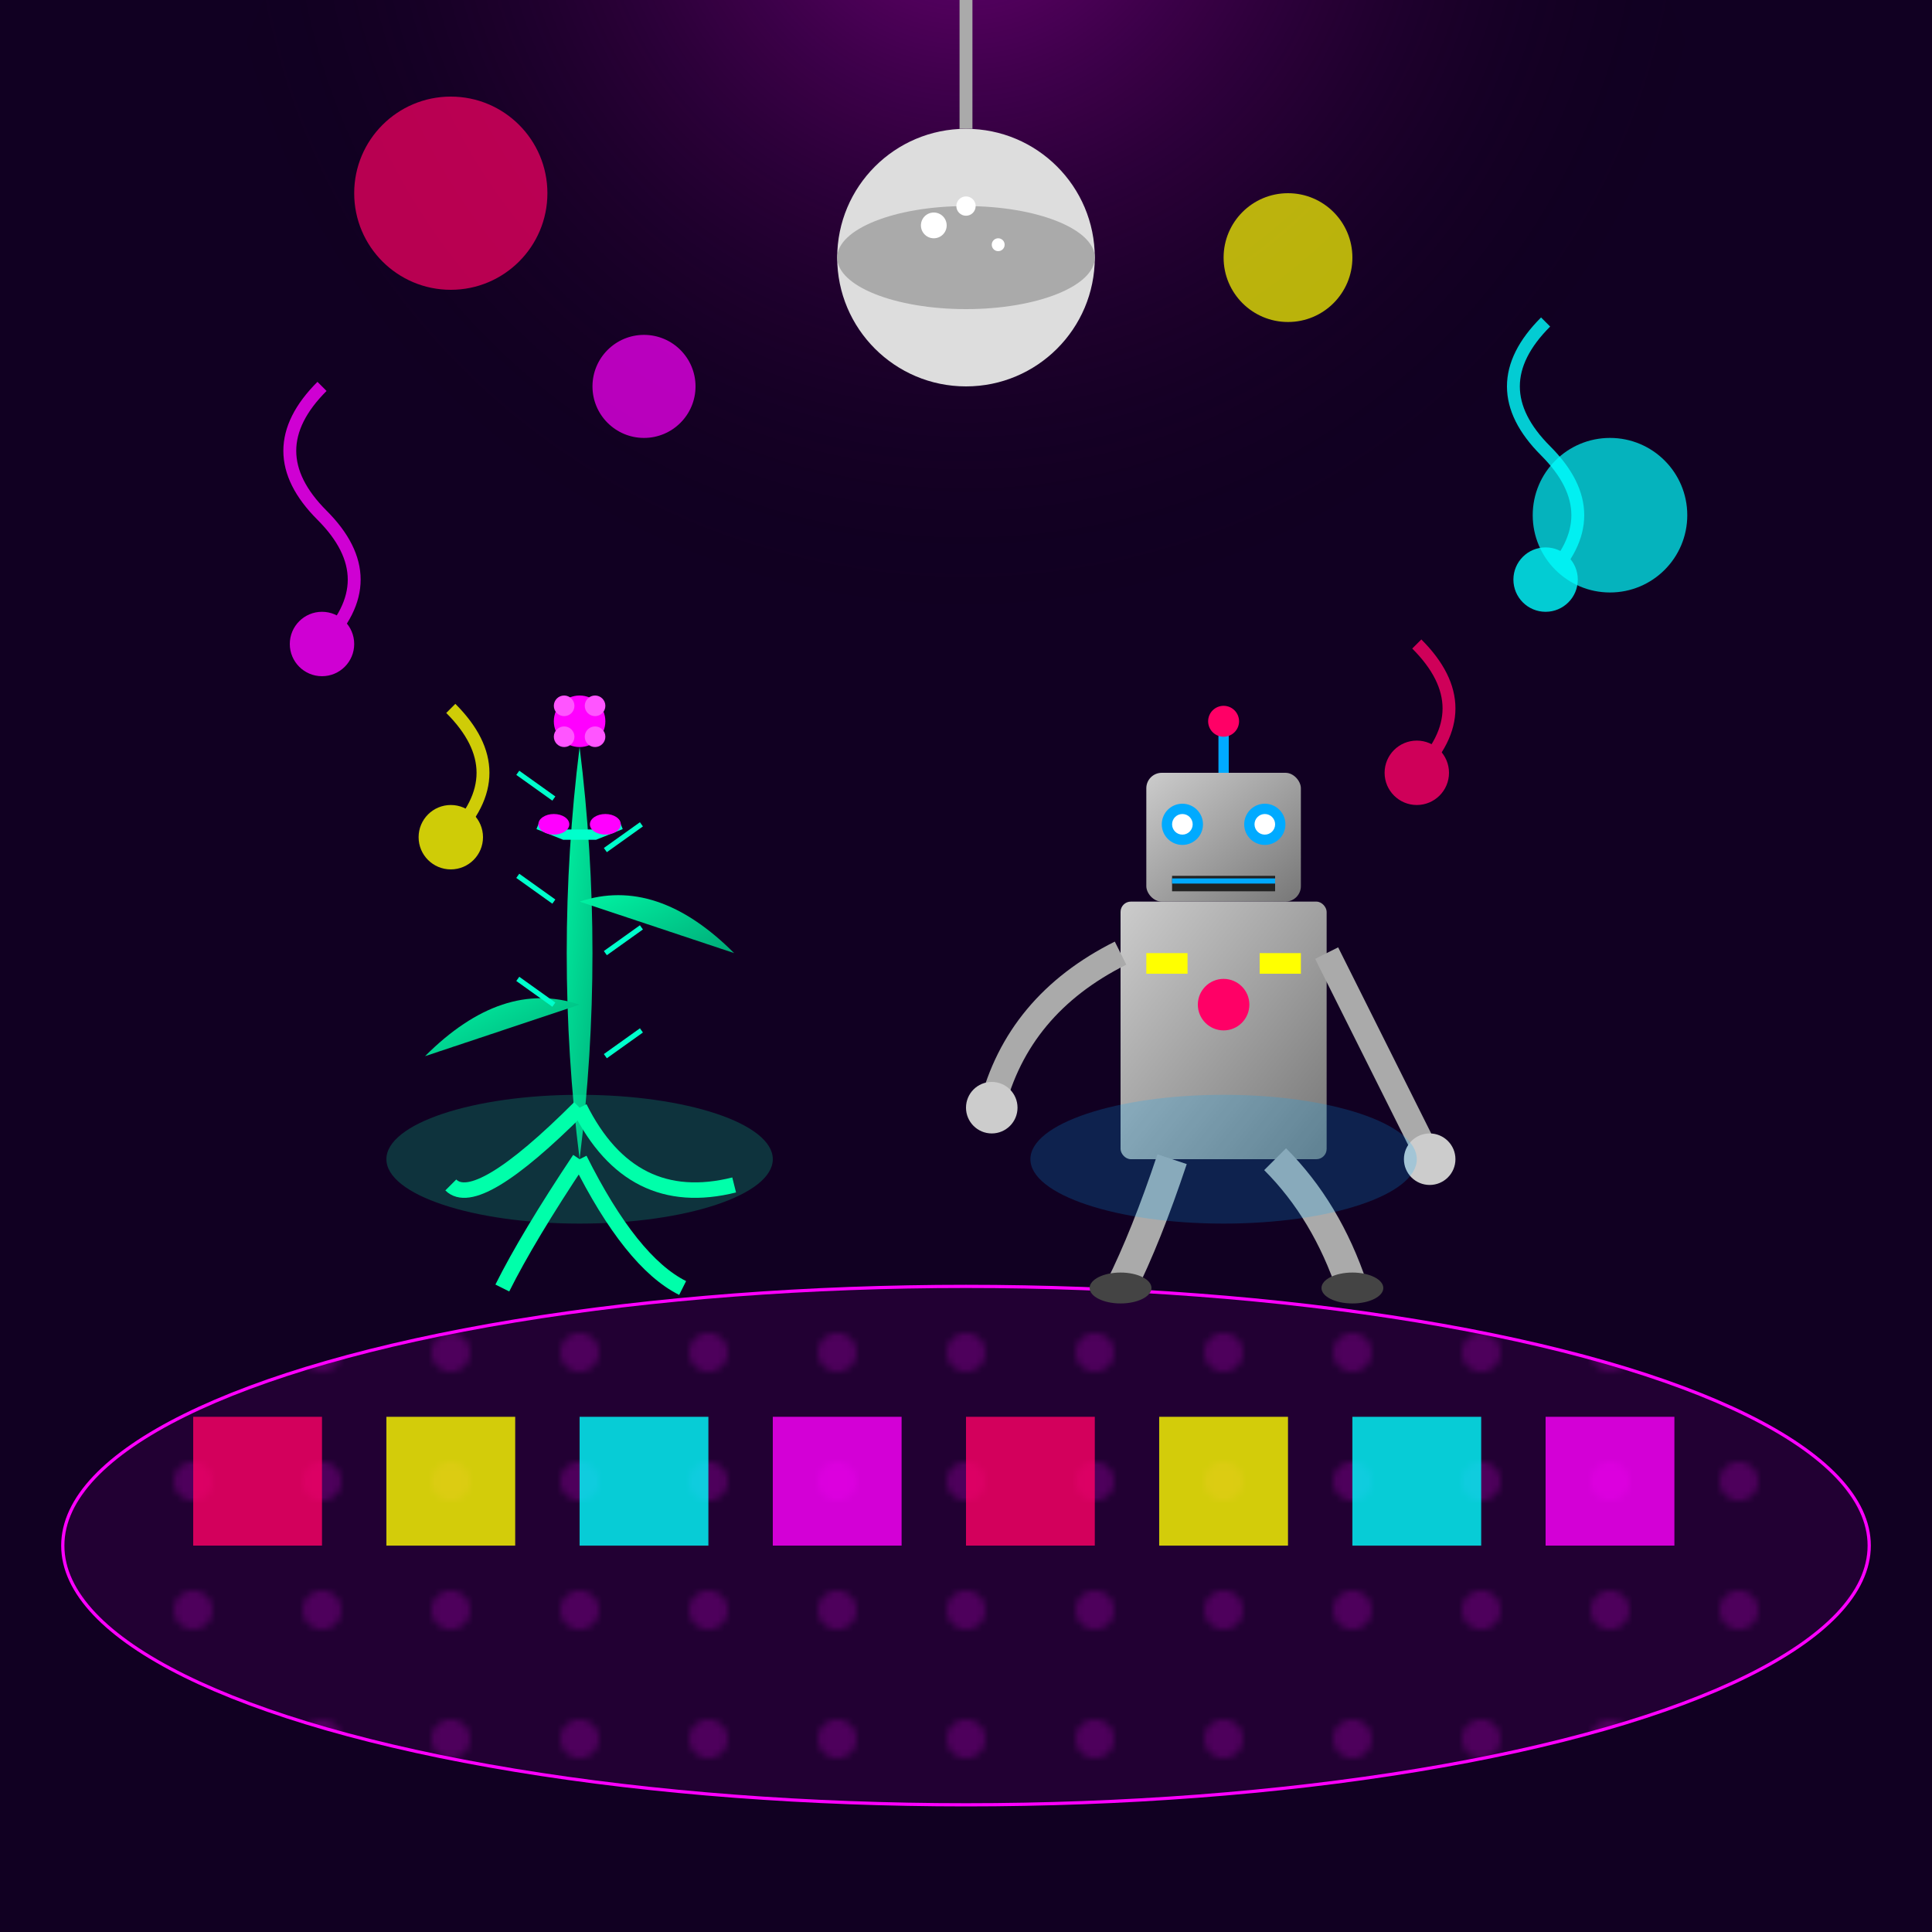 <svg xmlns="http://www.w3.org/2000/svg" viewBox="0 0 300 300">
  <!-- Disco Background -->
  <defs>
    <radialGradient id="discoFloor" cx="50%" cy="80%" r="80%" fx="50%" fy="80%">
      <stop offset="0%" stop-color="#550066" />
      <stop offset="100%" stop-color="#110022" />
    </radialGradient>
    
    <radialGradient id="discoGlow" cx="50%" cy="20%" r="50%" fx="50%" fy="20%">
      <stop offset="0%" stop-color="#FF00FF" stop-opacity="0.4" />
      <stop offset="100%" stop-color="#000000" stop-opacity="0" />
    </radialGradient>
    
    <pattern id="discoPattern" x="0" y="0" width="20" height="20" patternUnits="userSpaceOnUse">
      <rect x="0" y="0" width="20" height="20" fill="#220033" />
      <circle cx="10" cy="10" r="3" fill="#FF00FF" opacity="0.2" />
    </pattern>
    
    <filter id="neonGlow" x="-20%" y="-20%" width="140%" height="140%">
      <feGaussianBlur in="SourceGraphic" stdDeviation="2" result="blur" />
      <feFlood flood-color="#00FFAA" flood-opacity="0.8" result="color" />
      <feComposite in="color" in2="blur" operator="in" result="glow" />
      <feComposite in="glow" in2="SourceGraphic" operator="over" />
    </filter>
    
    <filter id="robotGlow" x="-20%" y="-20%" width="140%" height="140%">
      <feGaussianBlur in="SourceGraphic" stdDeviation="2" result="blur" />
      <feFlood flood-color="#00AAFF" flood-opacity="0.8" result="color" />
      <feComposite in="color" in2="blur" operator="in" result="glow" />
      <feComposite in="glow" in2="SourceGraphic" operator="over" />
    </filter>
    
    <linearGradient id="cactusGradient" x1="0%" y1="0%" x2="100%" y2="100%">
      <stop offset="0%" stop-color="#00FFAA" />
      <stop offset="100%" stop-color="#00AA77" />
    </linearGradient>
    
    <linearGradient id="robotGradient" x1="0%" y1="0%" x2="100%" y2="100%">
      <stop offset="0%" stop-color="#CCCCCC" />
      <stop offset="100%" stop-color="#777777" />
    </linearGradient>
    
    <clipPath id="danceFloor">
      <ellipse cx="150" cy="240" rx="140" ry="40" />
    </clipPath>
  </defs>
  
  <!-- Background -->
  <rect x="0" y="0" width="300" height="300" fill="#110022" />
  
  <!-- Disco Lights -->
  <circle cx="150" cy="50" r="120" fill="url(#discoGlow)" />
  <circle cx="70" cy="30" r="15" fill="#FF0066" opacity="0.7" />
  <circle cx="200" cy="40" r="10" fill="#FFFF00" opacity="0.7" />
  <circle cx="250" cy="80" r="12" fill="#00FFFF" opacity="0.7" />
  <circle cx="100" cy="60" r="8" fill="#FF00FF" opacity="0.7" />
  
  <!-- Dance Floor -->
  <ellipse cx="150" cy="240" rx="140" ry="40" fill="url(#discoFloor)" stroke="#FF00FF" stroke-width="1" />
  <g clip-path="url(#danceFloor)">
    <rect x="10" y="200" width="280" height="80" fill="url(#discoPattern)" />
    <!-- Disco Floor Squares -->
    <g opacity="0.8">
      <rect x="30" y="220" width="20" height="20" fill="#FF0066" />
      <rect x="60" y="220" width="20" height="20" fill="#FFFF00" />
      <rect x="90" y="220" width="20" height="20" fill="#00FFFF" />
      <rect x="120" y="220" width="20" height="20" fill="#FF00FF" />
      <rect x="150" y="220" width="20" height="20" fill="#FF0066" />
      <rect x="180" y="220" width="20" height="20" fill="#FFFF00" />
      <rect x="210" y="220" width="20" height="20" fill="#00FFFF" />
      <rect x="240" y="220" width="20" height="20" fill="#FF00FF" />
    </g>
  </g>
  
  <!-- Neon Cactus -->
  <g transform="translate(90, 180) scale(0.8)" filter="url(#neonGlow)">
    <!-- Main Body -->
    <path d="M0,0 Q5,-40 0,-80 Q-5,-40 0,0 Z" fill="url(#cactusGradient)" />
    <!-- Arms -->
    <path d="M0,-50 Q15,-55 30,-40 Q15,-45 0,-50 Z" fill="url(#cactusGradient)" />
    <path d="M0,-30 Q-15,-35 -30,-20 Q-15,-25 0,-30 Z" fill="url(#cactusGradient)" />
    <!-- Spikes -->
    <line x1="-5" y1="-70" x2="-12" y2="-75" stroke="#00FFCC" stroke-width="1" />
    <line x1="5" y1="-60" x2="12" y2="-65" stroke="#00FFCC" stroke-width="1" />
    <line x1="-5" y1="-50" x2="-12" y2="-55" stroke="#00FFCC" stroke-width="1" />
    <line x1="5" y1="-40" x2="12" y2="-45" stroke="#00FFCC" stroke-width="1" />
    <line x1="-5" y1="-30" x2="-12" y2="-35" stroke="#00FFCC" stroke-width="1" />
    <line x1="5" y1="-20" x2="12" y2="-25" stroke="#00FFCC" stroke-width="1" />
    <!-- Cool Shades -->
    <path d="M-8,-65 L-3,-63 L3,-63 L8,-65" stroke="#00FFCC" stroke-width="2" fill="none" />
    <ellipse cx="-5" cy="-65" rx="3" ry="2" fill="#FF00FF" />
    <ellipse cx="5" cy="-65" rx="3" ry="2" fill="#FF00FF" />
    <!-- Dancing Arms/Legs -->
    <path d="M0,-10 Q10,10 30,5" stroke="#00FFAA" stroke-width="3" fill="none" />
    <path d="M0,-10 Q-20,10 -25,5" stroke="#00FFAA" stroke-width="3" fill="none" />
    <path d="M0,0 Q10,20 20,25" stroke="#00FFAA" stroke-width="3" fill="none" />
    <path d="M0,0 Q-10,15 -15,25" stroke="#00FFAA" stroke-width="3" fill="none" />
    <!-- Cactus Flower -->
    <circle cx="0" cy="-85" r="5" fill="#FF00FF" />
    <circle cx="3" cy="-88" r="2" fill="#FF55FF" />
    <circle cx="-3" cy="-88" r="2" fill="#FF55FF" />
    <circle cx="3" cy="-82" r="2" fill="#FF55FF" />
    <circle cx="-3" cy="-82" r="2" fill="#FF55FF" />
  </g>
  
  <!-- Robot -->
  <g transform="translate(190, 180) scale(0.8)" filter="url(#robotGlow)">
    <!-- Robot Head -->
    <rect x="-15" y="-75" width="30" height="25" rx="3" fill="url(#robotGradient)" />
    <!-- Robot Body -->
    <rect x="-20" y="-50" width="40" height="50" rx="2" fill="url(#robotGradient)" />
    <!-- Antenna -->
    <line x1="0" y1="-75" x2="0" y2="-85" stroke="#00AAFF" stroke-width="2" />
    <circle cx="0" cy="-85" r="3" fill="#FF0066" />
    <!-- Robot Eyes -->
    <circle cx="-8" cy="-65" r="4" fill="#00AAFF" />
    <circle cx="8" cy="-65" r="4" fill="#00AAFF" />
    <circle cx="-8" cy="-65" r="2" fill="#FFFFFF" />
    <circle cx="8" cy="-65" r="2" fill="#FFFFFF" />
    <!-- Robot Mouth -->
    <rect x="-10" y="-55" width="20" height="3" fill="#222222" />
    <line x1="-10" y1="-54" x2="10" y2="-54" stroke="#00AAFF" stroke-width="1" />
    <!-- Robot Controls -->
    <circle cx="0" cy="-30" r="5" fill="#FF0066" />
    <rect x="-15" y="-40" width="8" height="4" fill="#FFFF00" />
    <rect x="7" y="-40" width="8" height="4" fill="#FFFF00" />
    <!-- Robot Arms -->
    <path d="M-20,-40 Q-40,-30 -45,-10" stroke="#AAAAAA" stroke-width="5" fill="none" />
    <circle cx="-45" cy="-10" r="5" fill="#CCCCCC" />
    <path d="M20,-40 Q30,-20 40,0" stroke="#AAAAAA" stroke-width="5" fill="none" />
    <circle cx="40" cy="0" r="5" fill="#CCCCCC" />
    <!-- Robot Legs -->
    <path d="M-10,0 Q-15,15 -20,25" stroke="#AAAAAA" stroke-width="6" fill="none" />
    <path d="M10,0 Q20,10 25,25" stroke="#AAAAAA" stroke-width="6" fill="none" />
    <ellipse cx="-20" cy="25" rx="6" ry="3" fill="#444444" />
    <ellipse cx="25" cy="25" rx="6" ry="3" fill="#444444" />
  </g>
  
  <!-- Disco Ball -->
  <circle cx="150" cy="40" r="20" fill="#DDDDDD" />
  <ellipse cx="150" cy="40" rx="20" ry="8" fill="#AAAAAA" />
  <circle cx="145" cy="35" r="2" fill="white" />
  <circle cx="155" cy="38" r="1" fill="white" />
  <circle cx="150" cy="32" r="1.5" fill="white" />
  <line x1="150" y1="0" x2="150" y2="20" stroke="#AAAAAA" stroke-width="2" />
  
  <!-- Music Notes -->
  <g opacity="0.8">
    <path d="M50,100 Q60,90 50,80 Q40,70 50,60" stroke="#FF00FF" stroke-width="2" fill="none" />
    <circle cx="50" cy="100" r="5" fill="#FF00FF" />
    
    <path d="M240,90 Q250,80 240,70 Q230,60 240,50" stroke="#00FFFF" stroke-width="2" fill="none" />
    <circle cx="240" cy="90" r="5" fill="#00FFFF" />
    
    <path d="M70,130 Q80,120 70,110" stroke="#FFFF00" stroke-width="2" fill="none" />
    <circle cx="70" cy="130" r="5" fill="#FFFF00" />
    
    <path d="M220,120 Q230,110 220,100" stroke="#FF0066" stroke-width="2" fill="none" />
    <circle cx="220" cy="120" r="5" fill="#FF0066" />
  </g>
  
  <!-- Spotlight Effect -->
  <ellipse cx="90" cy="180" rx="30" ry="10" fill="#00FFAA" opacity="0.2" />
  <ellipse cx="190" cy="180" rx="30" ry="10" fill="#00AAFF" opacity="0.2" />
</svg>